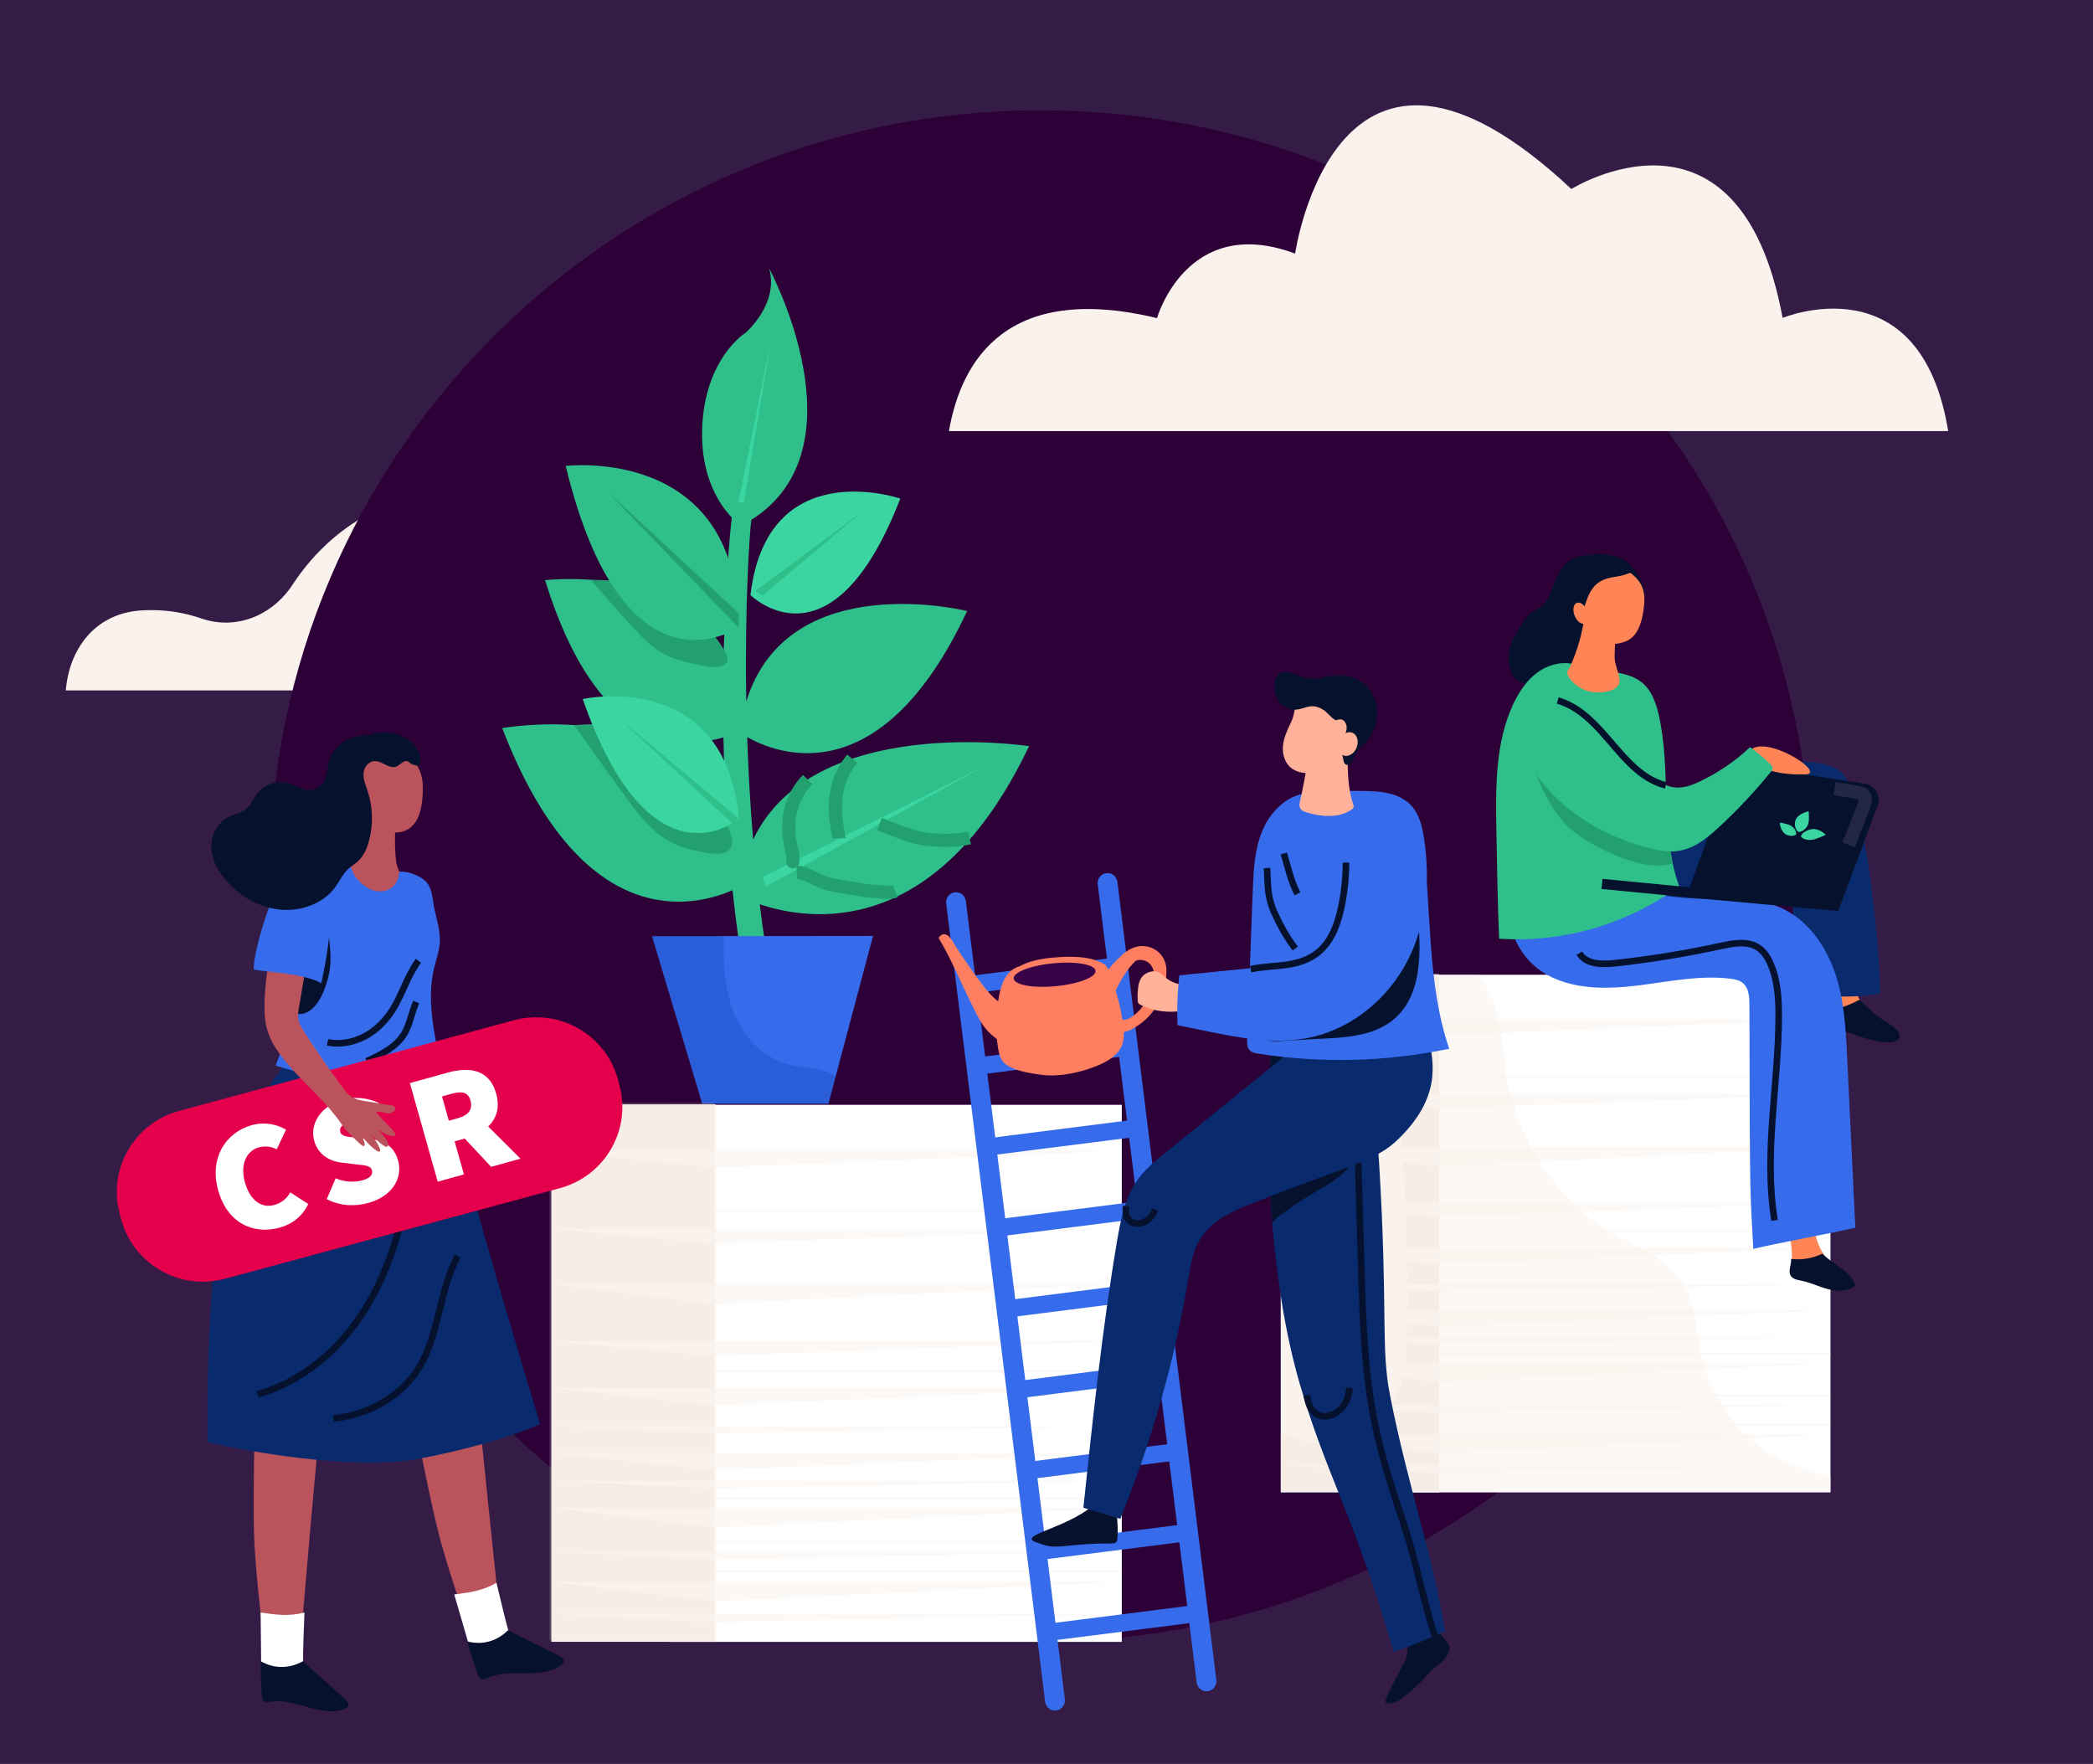 <?xml version="1.0" encoding="UTF-8"?>
<svg xmlns="http://www.w3.org/2000/svg" width="159" height="134" viewBox="0 0 159 134" fill="none">
  <rect width="159" height="134" fill="#341C47"></rect>
  <g clip-path="url(#clip0_106_3901)">
    <path d="M59.489 46.377C59.205 46.357 58.922 46.348 58.633 46.348C57.153 46.348 55.735 46.624 54.416 47.139C51.767 48.168 48.816 47.202 47.208 44.658C44.442 40.274 39.843 37.41 34.639 37.41C29.434 37.41 25.012 40.172 22.226 44.416C20.643 46.828 17.877 47.872 15.302 46.984C14.104 46.571 12.834 46.348 11.514 46.348C11.226 46.348 10.942 46.357 10.659 46.377C7.092 46.639 5.235 49.445 5 52.45H65.152C64.918 49.45 63.061 46.639 59.493 46.377" fill="#FAF2EC"></path>
    <path d="M137.596 66.546C137.596 34.421 111.381 8.379 79.044 8.379C46.706 8.379 20.492 34.421 20.492 66.546C20.492 98.671 46.706 124.713 79.044 124.713C111.381 124.713 137.596 98.671 137.596 66.546Z" fill="#2D0038"></path>
    <path d="M139.057 74.049H105.89V113.363H139.057V74.049Z" fill="white"></path>
    <path d="M109.33 74.02H97.299V113.363H109.33V74.02Z" fill="#93E7FF"></path>
    <g style="mix-blend-mode:multiply" opacity="0.5">
      <path d="M139.057 77.428H109.271V78.656L139.057 77.428Z" fill="#FAF2EC"></path>
      <path d="M139.057 83.127H109.271V84.215L139.057 83.127Z" fill="#FAF2EC"></path>
      <path d="M139.057 87.137H109.271V88.638L139.057 87.137Z" fill="#FAF2EC"></path>
      <path d="M139.057 91.342H109.271V92.434L139.057 91.342Z" fill="#FAF2EC"></path>
      <path d="M139.057 94.788H109.271V96.051L139.057 94.788Z" fill="#FAF2EC"></path>
      <path d="M139.057 97.57H109.271V98.104L139.057 97.57Z" fill="#FAF2EC"></path>
      <path d="M139.057 99.532H109.271V100.794L139.057 99.532Z" fill="#FAF2EC"></path>
      <path d="M139.057 101.585H109.271V102.119L139.057 101.585Z" fill="#FAF2EC"></path>
      <path d="M139.057 103.556H109.271V104.998L139.057 103.556Z" fill="#FAF2EC"></path>
      <path d="M139.057 106.736H109.271V107.343L139.057 106.736Z" fill="#FAF2EC"></path>
      <path d="M139.057 108.969H109.271V110.411L139.057 108.969Z" fill="#FAF2EC"></path>
      <path d="M139.057 111.314H109.271V111.921L139.057 111.314Z" fill="#FAF2EC"></path>
      <path d="M139.062 81.773H109.271V81.895H139.062V81.773Z" fill="#FAF2EC"></path>
      <path d="M139.062 93.458H109.271V93.581H139.062V93.458Z" fill="#FAF2EC"></path>
      <path d="M139.062 108.144H109.271V108.266H139.062V108.144Z" fill="#FAF2EC"></path>
      <path d="M139.062 105.969H109.271V106.091H139.062V105.969Z" fill="#FAF2EC"></path>
      <path d="M139.062 102.784H109.271V102.907H139.062V102.784Z" fill="#FAF2EC"></path>
    </g>
    <g style="mix-blend-mode:multiply" opacity="0.5">
      <path d="M131.311 107.488C130.3 106.032 129.586 104.42 129.18 102.687C128.79 101.017 128.833 99.08 127.925 97.585C126.39 95.065 123.15 94.385 120.941 92.652C118.307 90.589 116.235 87.73 115.194 84.516C115.082 84.166 114.989 83.817 114.906 83.467C114.627 82.729 114.427 81.943 114.344 81.103C114.295 80.642 114.276 80.171 114.256 79.705C114.207 79.399 114.158 79.093 114.1 78.792C113.909 77.758 113.743 76.569 113.279 75.622C113.01 75.078 112.663 74.583 112.365 74.059H105.89V113.372H139.057V112.227C136.056 111.435 133.153 110.159 131.311 107.493V107.488Z" fill="#FAF2EC"></path>
    </g>
    <path d="M109.33 74.02H97.299V113.363H109.33V74.02Z" fill="#FAF2EC"></path>
    <g style="mix-blend-mode:multiply" opacity="0.2">
      <path d="M105.797 74.02C105.406 77.054 106.159 80.083 106.296 83.123C106.452 86.608 107.512 101.056 106.525 104.746C105.949 106.901 104.619 108.964 102.342 109.479C100.656 109.858 98.907 109.513 97.299 108.887V113.358H109.33V74.015H105.797V74.02Z" fill="#E5D9D1"></path>
    </g>
    <g style="mix-blend-mode:multiply">
      <path d="M97.299 77.428H109.272V78.656L97.299 77.428Z" fill="#FAF2EC"></path>
      <path d="M97.299 83.127H109.272V84.215L97.299 83.127Z" fill="#FAF2EC"></path>
      <path d="M97.299 87.137H109.272V88.638L97.299 87.137Z" fill="#FAF2EC"></path>
      <path d="M97.299 91.342H109.272V92.434L97.299 91.342Z" fill="#FAF2EC"></path>
      <path d="M97.299 94.788H109.272V96.051L97.299 94.788Z" fill="#FAF2EC"></path>
      <path d="M97.299 97.57H109.272V98.104L97.299 97.57Z" fill="#FAF2EC"></path>
      <path d="M97.299 99.532H109.272V100.794L97.299 99.532Z" fill="#FAF2EC"></path>
      <path d="M97.299 101.585H109.272V102.119L97.299 101.585Z" fill="#FAF2EC"></path>
      <path d="M97.299 103.556H109.272V104.998L97.299 103.556Z" fill="#FAF2EC"></path>
      <path d="M97.299 106.736H109.272V107.343L97.299 106.736Z" fill="#FAF2EC"></path>
      <path d="M97.299 108.969H109.272V110.411L97.299 108.969Z" fill="#FAF2EC"></path>
      <path d="M97.299 111.314H109.272V111.921L97.299 111.314Z" fill="#FAF2EC"></path>
    </g>
    <path d="M138.812 74.685C139.096 75.559 139.052 76.501 139.047 77.418C139.047 77.491 139.047 77.573 139.106 77.627C139.14 77.661 139.184 77.675 139.228 77.685C140.161 77.967 141.1 78.248 142.033 78.525C142.253 78.588 142.478 78.656 142.702 78.627C142.927 78.598 143.152 78.442 143.191 78.219C143.245 77.889 142.903 77.646 142.624 77.457C141.422 76.641 140.689 75.18 140.753 73.733C140.093 74.064 139.418 74.365 138.808 74.675" fill="#FF8556"></path>
    <path d="M138.989 76.598C139.028 77.044 138.72 77.544 138.979 77.909C139.15 78.146 139.477 78.195 139.766 78.253C140.469 78.394 141.119 78.724 141.808 78.899C142.502 79.079 144.086 79.481 144.305 78.807C144.486 78.243 143.25 77.641 142.771 77.292C142.297 76.938 141.676 76.379 141.276 75.947C140.518 76.311 139.756 76.714 138.989 76.598Z" fill="#06112D"></path>
    <path d="M135.67 64.772C135.67 64.772 135.714 64.786 135.734 64.796C136.125 67.374 136.364 69.942 136.247 72.525C136.203 73.491 136.066 74.462 135.993 75.423C138.27 75.7 140.601 75.879 142.83 75.466C142.834 75.466 142.844 75.466 142.849 75.466C142.786 74.52 142.771 73.583 142.702 72.626C142.507 69.995 141.588 60.184 139.863 58.659C138.979 57.878 137.244 57.883 136.115 57.81C134.405 57.703 132.699 59.028 131.121 59.757C128.164 61.121 121.274 65.199 120.726 65.956C120.404 66.403 119.866 66.903 119.827 67.5L119.876 67.014C119.773 68.082 119.597 69.209 119.729 70.267C119.817 70.981 120.267 71.476 120.716 72.136C121.459 73.224 123.082 74.117 124.352 74.301C127.006 74.685 128.775 72.583 130.29 70.791C131.355 69.529 132.284 68.18 133.383 66.946C133.628 66.67 135.206 64.66 135.67 64.776V64.772Z" fill="#092A6D"></path>
    <path d="M135.89 93.72C136.174 94.594 136.13 95.536 136.13 96.454C136.13 96.526 136.13 96.609 136.188 96.662C136.222 96.696 136.266 96.711 136.31 96.721C137.244 97.002 138.182 97.284 139.115 97.561C139.335 97.629 139.56 97.692 139.785 97.662C140.01 97.633 140.235 97.478 140.274 97.255C140.332 96.925 139.985 96.682 139.707 96.493C138.505 95.677 137.772 94.216 137.835 92.769C137.175 93.099 136.501 93.4 135.89 93.711" fill="#FF8556"></path>
    <path d="M123.854 42.925C122.715 41.692 120.037 42.061 119.25 42.59C118.913 42.833 118.605 43.187 118.41 43.551C118.165 44.003 118.17 44.003 117.985 44.508C117.432 46.018 117.242 45.964 116.455 46.459C115.839 46.848 115.355 47.799 114.945 48.547C114.339 49.654 114.53 51.256 115.404 51.756C116.074 52.139 117.999 52.79 119.475 52.105C120.448 51.654 121.073 49.693 120.726 48.168C119.983 44.891 122.769 46.338 124.118 46.056C125.633 45.746 124.733 43.877 123.854 42.915V42.925Z" fill="#06112D"></path>
    <path d="M115.068 68.199C114.1 70.325 115.488 72.942 117.545 74.064C119.603 75.185 122.09 75.151 124.421 74.865C126.752 74.578 129.093 74.068 131.419 74.345C131.737 74.384 132.069 74.442 132.328 74.622C132.914 75.034 132.9 75.87 132.9 76.583C132.924 92.706 132.973 90.351 133.193 94.871C135.583 94.327 138.759 93.759 140.944 93.264C140.738 89.002 140.538 84.744 140.333 80.486C140.225 78.248 140.113 75.976 139.385 73.86C138.656 71.743 137.215 69.757 135.133 68.893C133.291 68.131 131.209 68.325 129.215 68.277C127.021 68.223 124.836 67.849 122.75 67.184C122.276 67.034 121.797 66.864 121.298 66.815C120.878 66.772 120.453 66.815 120.033 66.879C118.22 67.126 116.436 67.607 115.068 68.213" fill="#366CEC"></path>
    <path d="M120.668 56.897C120.135 58.654 119.71 60.441 119.402 62.242C119.192 63.456 119.041 64.723 119.48 65.912C119.915 67.102 121.088 68.194 122.544 68.316C124.377 68.466 125.775 67.136 127.309 66.32C126.41 66.209 125.608 65.723 125.022 65.126C124.436 64.524 124.035 63.815 123.659 63.111C122.5 60.941 121.494 58.718 120.673 56.902" fill="#06112D"></path>
    <path d="M136.066 95.633C136.105 96.08 135.797 96.58 136.056 96.944C136.227 97.182 136.555 97.23 136.843 97.289C137.547 97.43 138.197 97.76 138.886 97.934C139.58 98.114 140.376 98.119 140.943 97.682C140.777 97.114 140.327 96.677 139.849 96.323C139.375 95.968 138.852 95.667 138.446 95.235C137.689 95.599 136.828 95.745 136.061 95.628" fill="#06112D"></path>
    <path d="M119.979 72.408C120.472 73.263 121.684 73.282 122.671 73.175C125.374 72.879 128.061 72.442 130.715 71.864C131.678 71.656 132.763 71.447 133.579 71.995C134.014 72.287 134.302 72.748 134.507 73.228C135.045 74.466 135.128 75.85 135.123 77.2C135.118 82.38 133.97 87.594 134.81 92.706" stroke="#06112D" stroke-width="0.5" stroke-miterlimit="10"></path>
    <path d="M119.856 50.547C118.874 50.178 117.73 50.435 116.87 51.032C116.01 51.63 115.409 52.533 114.965 53.474C113.591 56.397 113.621 59.752 113.674 62.975C113.723 65.825 113.772 68.675 113.885 71.311C118.727 71.641 123.668 70.199 127.563 67.325C126.077 63.213 126.981 58.611 126.019 54.343C125.804 53.397 125.462 52.416 124.694 51.814C124.049 51.304 123.199 51.149 122.388 51.008C121.112 50.785 119.837 50.562 119.861 50.542" fill="#2EBF8B"></path>
    <path d="M120.365 46.794C120.213 48.12 119.857 49.319 119.275 50.654C119.207 50.809 119.06 50.911 119.06 51.081C119.06 51.266 119.158 51.431 119.27 51.576C119.73 52.183 120.472 52.572 121.24 52.601C122.002 52.63 123.106 52.411 123.033 51.654C122.97 50.979 122.657 50.552 122.657 49.877C122.657 48.95 122.755 48.023 122.94 47.115C122.08 47.081 121.22 46.964 120.365 46.794Z" fill="#FF8556"></path>
    <path d="M123.864 43.517C123.766 43.542 123.673 43.571 123.585 43.605C123.087 43.804 122.569 43.804 122.065 43.954C120.805 44.333 120.546 45.498 120.223 46.6C120.287 47.289 120.463 47.862 120.976 48.421C121.552 49.052 122.872 49.047 123.634 48.663C124.411 48.275 124.695 47.333 124.831 46.489C124.939 45.819 124.998 45.1 124.704 44.483C124.519 44.095 124.211 43.784 123.864 43.517Z" fill="#FF8556"></path>
    <path d="M115.996 54.703C115.61 56.999 117.437 61.266 119.153 62.834C120.785 64.325 124.88 66.349 127.069 65.597C126.942 64.422 126.63 64.053 126.752 63.247C124.123 62.917 122.29 60.431 120.413 58.81C119.373 57.912 118.644 57.086 117.814 56.018C117.374 55.455 116.602 54.266 115.805 54.542C115.898 54.528 116.05 54.45 116.147 54.475" fill="#22A070"></path>
    <path d="M131.126 59.752L128.096 68.16L139.643 69.209L142.644 61.184C142.918 60.451 142.444 59.65 141.667 59.528L133.574 58.3C132.513 58.14 131.487 58.747 131.126 59.752Z" fill="#06112D"></path>
    <g style="mix-blend-mode:multiply" opacity="0.2">
      <path d="M138.94 68.597C138.637 68.354 138.309 68.131 138.031 67.859C137.894 67.723 137.781 67.587 137.694 67.412C137.61 67.247 137.547 67.078 137.478 66.903C137.351 66.573 137.21 66.257 136.931 66.024C136.677 65.815 136.364 65.689 136.047 65.616C135.871 65.577 135.695 65.558 135.519 65.534C135.304 65.505 135.094 65.461 134.879 65.432C134.454 65.378 134.019 65.335 133.608 65.213C133.315 65.126 133.031 64.927 132.816 64.713C132.611 64.509 132.455 64.252 132.401 63.961C132.372 63.801 132.377 63.631 132.381 63.471C132.391 63.271 132.474 63.082 132.553 62.902C132.592 62.81 132.626 62.718 132.675 62.626C132.714 62.553 132.758 62.475 132.802 62.402C132.895 62.242 132.992 62.082 133.1 61.927C133.3 61.621 133.52 61.33 133.755 61.053C134.219 60.499 134.756 60.004 135.367 59.611C135.91 59.261 136.491 58.989 137.117 58.829L133.579 58.29C132.518 58.13 131.492 58.737 131.13 59.742L128.101 68.15L139.414 69.18C139.292 68.956 139.145 68.748 138.945 68.587" fill="#06112D"></path>
    </g>
    <path d="M121.737 66.765L121.662 67.533L128.365 68.18L128.44 67.412L121.737 66.765Z" fill="#06112D"></path>
    <path d="M137.4 61.626C137.4 61.626 136.677 61.781 136.442 62.208C136.208 62.635 136.467 63.257 136.721 63.199C136.975 63.14 137.21 62.946 137.342 62.66C137.474 62.373 137.4 61.626 137.4 61.626Z" fill="#3BD5A2"></path>
    <path d="M138.695 63.417C138.695 63.417 138.275 62.97 137.757 62.98C137.234 62.99 136.697 63.432 136.843 63.587C136.995 63.747 137.273 63.83 137.615 63.801C137.958 63.776 138.695 63.417 138.695 63.417Z" fill="#3BD5A2"></path>
    <path d="M135.196 62.49C135.196 62.49 135.245 63.068 135.582 63.33C135.92 63.592 136.477 63.514 136.457 63.31C136.438 63.106 136.301 62.893 136.071 62.737C135.841 62.582 135.196 62.49 135.196 62.49Z" fill="#3BD5A2"></path>
    <path d="M139.37 59.912C139.966 59.994 140.562 60.096 141.158 60.208C141.319 60.237 141.491 60.276 141.598 60.402C141.701 60.524 141.706 60.703 141.686 60.859C141.652 61.111 141.554 61.349 141.461 61.587C141.119 62.451 140.772 63.315 140.43 64.174" stroke="#232743" stroke-miterlimit="10"></path>
    <path d="M132.714 57.417C133.359 55.212 139.033 58.815 137.112 58.834C135.221 58.854 133.784 58.577 132.714 57.417Z" fill="#FF8556"></path>
    <path d="M116.997 53.13C116.201 53.217 115.556 53.776 115.331 54.363C115.106 54.95 115.219 55.557 115.395 56.13C116.553 59.99 120.394 63.194 125.359 64.446C125.989 64.606 126.659 64.737 127.343 64.66C128.618 64.524 129.625 63.718 130.461 62.951C131.937 61.596 133.285 60.164 134.492 58.674C134.561 58.591 134.634 58.499 134.649 58.402C134.673 58.237 134.541 58.096 134.409 57.975C133.955 57.548 133.466 57.135 132.948 56.752C131.902 57.761 130.617 58.645 129.185 59.339C128.657 59.592 128.076 59.829 127.475 59.829C126.634 59.829 125.979 59.368 125.437 58.917C123.448 57.266 121.811 55.358 119.543 53.921C119.045 53.606 118.507 53.309 117.867 53.178C117.227 53.047 116.465 53.11 117.002 53.125" fill="#2EBF8B"></path>
    <path d="M118.336 53.212C120.531 53.863 121.831 55.858 123.321 57.465C123.81 57.989 124.978 59.281 126.546 59.66" stroke="#06112D" stroke-width="0.5" stroke-miterlimit="10"></path>
    <path d="M120.58 46.396C120.756 46.828 120.682 47.265 120.413 47.372C120.15 47.474 119.793 47.207 119.622 46.775C119.446 46.343 119.519 45.906 119.783 45.799C120.047 45.692 120.404 45.964 120.575 46.396H120.58Z" fill="#FF8556"></path>
    <path d="M68.393 37.876C68.393 37.876 58.287 34.405 57.011 45.202C57.011 45.202 63.174 51.358 68.393 37.876Z" fill="#3BD5A2"></path>
    <path d="M38.153 55.314C44.173 70.961 52.686 68.927 55.648 67.626C55.912 70.121 56.259 72.636 56.713 75.112C57.207 75.054 58.697 75.112 58.697 75.112C58.301 72.991 57.979 70.835 57.715 68.694C61.502 69.971 71.164 71.413 78.176 56.684C78.176 56.684 61.776 54.135 57.212 63.786C56.987 61.092 56.845 58.465 56.762 55.994C58.932 57.232 66.897 60.49 73.47 46.416C73.47 46.416 59.865 43.032 56.694 53.28C56.566 45.94 56.948 40.444 57.075 39.498C65.773 33.978 58.419 20.365 58.419 20.365C59.22 23.064 56.645 25.273 56.645 25.273C56.645 25.273 53.527 27.205 53.341 32.546C53.214 36.24 54.68 38.362 55.594 39.318C55.462 40.352 55.115 44.139 54.983 49.362C51.171 42.857 41.407 44.076 41.407 44.076C45.444 57.14 52.007 56.902 54.959 56.018C54.988 57.713 55.047 59.48 55.145 61.286C50.629 53.038 38.143 55.314 38.143 55.314H38.153Z" fill="#2EBF8B"></path>
    <path d="M49.051 48.673C50.307 49.819 51.406 50.178 52.946 50.479C53.532 50.596 55.052 50.945 55.262 50.202C55.413 49.673 54.246 48.367 53.972 47.93C53.107 46.561 51.357 45.362 49.867 44.775C49.07 44.459 49.158 44.522 48.337 44.333C47.751 44.202 46.695 44.066 44.873 44.047C44.873 44.047 48.254 47.94 49.056 48.668L49.051 48.673Z" fill="#22A070"></path>
    <path d="M42.976 35.395C42.976 35.395 56.171 33.784 56.092 47.663C56.092 47.663 47.404 53.703 42.976 35.395Z" fill="#2EBF8B"></path>
    <path d="M48.796 62.164C50.316 63.903 51.533 64.369 53.214 64.699C53.854 64.825 55.521 65.242 55.623 64.009C55.697 63.136 54.25 61.13 53.888 60.451C52.75 58.32 50.702 56.548 49.031 55.746C48.132 55.315 48.239 55.407 47.335 55.188C46.69 55.033 45.551 54.926 43.616 55.086C43.616 55.086 47.829 61.067 48.796 62.169V62.164Z" fill="#22A070"></path>
    <path d="M44.267 53.105C44.267 53.105 55.067 50.698 56.142 62.203C56.142 62.203 49.442 67.912 44.267 53.105Z" fill="#3BD5A2"></path>
    <path d="M47.145 54.664L55.628 62.553L56.141 62.203L47.145 54.664Z" fill="#2EBF8B"></path>
    <path d="M46.148 37.347L56.093 47.663L56.142 46.605L46.148 37.347Z" fill="#22A070"></path>
    <path d="M56.093 38.182L58.658 25.414L56.513 38.182H56.093Z" fill="#3BD5A2"></path>
    <path d="M57.925 66.621L74.981 58.091L58.17 67.364L57.925 66.621Z" fill="#3BD5A2"></path>
    <path d="M61.356 59.218C59.03 61.621 60.227 64.708 60.227 64.932C60.227 65.038 60.227 65.674 60.227 65.403" stroke="#22A070" stroke-miterlimit="10"></path>
    <path d="M64.747 57.64C62.675 60.135 63.726 63.077 63.726 63.679" stroke="#22A070" stroke-miterlimit="10"></path>
    <path d="M60.53 66.281C61.126 66.247 61.732 66.694 62.265 66.912C62.919 67.184 63.682 67.335 64.371 67.427C64.987 67.51 65.617 67.67 66.243 67.699C66.736 67.718 67.577 67.883 68.012 67.699" stroke="#22A070" stroke-miterlimit="10"></path>
    <path d="M66.819 62.601C68.07 63.072 69.312 63.669 70.685 63.786C71.716 63.873 72.698 63.864 73.651 63.65" stroke="#22A070" stroke-miterlimit="10"></path>
    <path d="M57.378 44.891L65.642 38.765L57.925 45.251L57.378 44.891Z" fill="#2EBF8B"></path>
    <path d="M66.321 71.102L62.934 83.841H53.346L49.535 71.121L66.321 71.102Z" fill="#366CEC"></path>
    <g style="mix-blend-mode:multiply" opacity="0.2">
      <path d="M54.998 71.102C54.949 72.18 54.974 73.267 55.106 74.355C55.355 76.365 56.147 78.515 57.828 79.821C58.673 80.477 59.519 80.821 60.594 81.001C61.483 81.151 62.715 81.2 63.487 81.758L62.934 83.836H53.346L49.53 71.117L54.993 71.097L54.998 71.102Z" fill="#00268A"></path>
    </g>
    <path d="M85.219 83.928H50.795V124.728H85.219V83.928Z" fill="white"></path>
    <path d="M54.368 83.894H41.882V124.723H54.368V83.894Z" fill="#FAF2EC"></path>
    <g style="mix-blend-mode:multiply" opacity="0.5">
      <path d="M85.219 87.433H54.304V88.706L85.219 87.433Z" fill="#FAF2EC"></path>
      <path d="M85.219 93.347H54.304V94.478L85.219 93.347Z" fill="#FAF2EC"></path>
      <path d="M85.219 97.507H54.304V99.066L85.219 97.507Z" fill="#FAF2EC"></path>
      <path d="M85.219 101.876H54.304V103.008L85.219 101.876Z" fill="#FAF2EC"></path>
      <path d="M85.219 105.45H54.304V106.755L85.219 105.45Z" fill="#FAF2EC"></path>
      <path d="M85.219 108.338H54.304V108.892L85.219 108.338Z" fill="#FAF2EC"></path>
      <path d="M85.219 110.372H54.304V111.683L85.219 110.372Z" fill="#FAF2EC"></path>
      <path d="M85.219 112.503H54.304V113.057L85.219 112.503Z" fill="#FAF2EC"></path>
      <path d="M85.219 114.547H54.304V116.043L85.219 114.547Z" fill="#FAF2EC"></path>
      <path d="M85.219 117.844H54.304V118.48L85.219 117.844Z" fill="#FAF2EC"></path>
      <path d="M85.219 120.164H54.304V121.66L85.219 120.164Z" fill="#FAF2EC"></path>
      <path d="M85.219 122.601H54.304V123.232L85.219 122.601Z" fill="#FAF2EC"></path>
      <path d="M85.219 91.944H54.304V92.066H85.219V91.944Z" fill="#FAF2EC"></path>
      <path d="M85.219 104.071H54.304V104.193H85.219V104.071Z" fill="#FAF2EC"></path>
      <path d="M85.219 119.31H54.304V119.432H85.219V119.31Z" fill="#FAF2EC"></path>
      <path d="M85.219 117.052H54.304V117.175H85.219V117.052Z" fill="#FAF2EC"></path>
      <path d="M85.219 113.746H54.304V113.872H85.219V113.746Z" fill="#FAF2EC"></path>
    </g>
    <g style="mix-blend-mode:multiply" opacity="0.2">
      <path d="M54.231 83.763H41.745V124.592H54.231V83.763Z" fill="#E5D9D1"></path>
      <g style="mix-blend-mode:multiply" opacity="0.2">
        <path d="M50.566 83.763C50.155 86.914 50.942 90.055 51.084 93.211C51.25 96.832 52.345 111.824 51.323 115.654C50.727 117.892 49.344 120.033 46.984 120.567C45.234 120.96 43.416 120.601 41.75 119.956V124.597H54.236V83.768H50.571L50.566 83.763Z" fill="#E5D9D1"></path>
      </g>
    </g>
    <g style="mix-blend-mode:multiply">
      <path d="M41.882 87.433H54.304V88.706L41.882 87.433Z" fill="#FAF2EC"></path>
      <path d="M41.882 93.347H54.304V94.478L41.882 93.347Z" fill="#FAF2EC"></path>
      <path d="M41.882 97.507H54.304V99.066L41.882 97.507Z" fill="#FAF2EC"></path>
      <path d="M41.882 101.876H54.304V103.008L41.882 101.876Z" fill="#FAF2EC"></path>
      <path d="M41.882 105.45H54.304V106.755L41.882 105.45Z" fill="#FAF2EC"></path>
      <path d="M41.882 108.338H54.304V108.892L41.882 108.338Z" fill="#FAF2EC"></path>
      <path d="M41.882 110.372H54.304V111.683L41.882 110.372Z" fill="#FAF2EC"></path>
      <path d="M41.882 112.503H54.304V113.057L41.882 112.503Z" fill="#FAF2EC"></path>
      <path d="M41.882 114.547H54.304V116.043L41.882 114.547Z" fill="#FAF2EC"></path>
      <path d="M41.882 117.844H54.304V118.48L41.882 117.844Z" fill="#FAF2EC"></path>
      <path d="M41.882 120.164H54.304V121.66L41.882 120.164Z" fill="#FAF2EC"></path>
      <path d="M41.882 122.601H54.304V123.232L41.882 122.601Z" fill="#FAF2EC"></path>
    </g>
    <path d="M71.882 68.65L79.398 129.282C79.447 129.699 79.828 129.995 80.239 129.942C80.649 129.888 80.942 129.51 80.894 129.087L80.337 124.577L90.35 123.305L90.907 127.815C90.961 128.233 91.337 128.529 91.747 128.476C92.163 128.422 92.451 128.044 92.402 127.621L84.886 66.99C84.832 66.573 84.456 66.276 84.046 66.33C83.63 66.383 83.337 66.762 83.391 67.18L84.09 72.816L74.072 74.088L73.373 68.447C73.319 68.029 72.943 67.733 72.532 67.786C72.122 67.84 71.829 68.218 71.877 68.641L71.882 68.65ZM79.574 118.436L89.592 117.164L90.193 122.004L80.18 123.276L79.579 118.436H79.574ZM78.812 112.29L88.825 111.018L89.426 115.858L79.413 117.13L78.812 112.29ZM78.049 106.144L88.068 104.872L88.669 109.712L78.651 110.984L78.049 106.144ZM77.287 99.998L87.305 98.726L87.906 103.566L77.888 104.838L77.287 99.998ZM76.525 93.852L86.543 92.58L87.144 97.42L77.126 98.692L76.525 93.852ZM75.762 87.705L85.781 86.433L86.382 91.274L76.364 92.546L75.762 87.705ZM75 81.559L85.018 80.287L85.619 85.127L75.606 86.4L75.005 81.559H75ZM74.238 75.413L84.256 74.141L84.857 78.981L74.839 80.253L74.238 75.413Z" fill="#366CEC"></path>
    <path d="M71.32 71.287C72.263 72.85 72.942 74.539 73.754 76.166C74.106 76.87 74.433 77.622 74.946 78.224C75.176 78.496 75.454 78.719 75.733 78.942C75.748 79.088 75.762 79.229 75.782 79.375C75.889 80.176 76.036 80.744 76.818 81.098C77.531 81.423 78.323 81.54 79.095 81.647C80.41 81.826 81.93 81.511 83.151 81.04C83.772 80.802 84.431 80.481 84.876 79.977C85.292 79.506 85.404 79.015 85.37 78.409C86.049 78.297 86.865 77.617 87.202 77.282C88.092 76.394 88.659 74.865 88.61 73.627C88.561 72.394 87.383 71.592 86.215 71.957C85.81 72.083 85.385 72.369 85.052 72.738C84.818 72.923 84.617 73.156 84.422 73.374C84.344 73.466 84.275 73.564 84.216 73.665C84.104 73.398 83.889 73.199 83.586 73.088C83.537 73.068 83.488 73.054 83.435 73.034C82.589 72.641 81.245 72.66 80.483 72.709C79.642 72.762 78.782 72.859 77.991 73.16C77.8 73.233 77.595 73.326 77.399 73.432C77.394 73.432 77.39 73.432 77.38 73.432C76.461 73.709 76.075 74.729 75.909 75.578C75.879 75.738 75.85 75.899 75.826 76.064C75.347 75.704 74.956 75.229 74.594 74.753C74.057 74.044 73.549 73.321 73.05 72.583C72.855 72.291 72.664 72.005 72.488 71.704C72.371 71.51 72.249 71.282 72.078 71.131C71.804 70.884 71.55 70.918 71.325 71.209C71.31 71.228 71.31 71.262 71.325 71.282L71.32 71.287ZM84.754 75.243C85.169 74.418 85.59 73.641 86.279 72.986C86.411 72.937 86.557 72.913 86.714 72.927C87.745 73.034 87.818 74.209 87.579 74.976C87.334 75.763 86.86 76.554 86.206 77.078C85.961 77.272 85.639 77.496 85.306 77.481C85.292 77.481 85.277 77.481 85.267 77.476C85.155 76.719 84.969 75.971 84.749 75.238L84.754 75.243Z" fill="#FE7E61"></path>
    <path d="M77.008 74.34C77.057 74.821 78.484 75.083 80.2 74.918C81.915 74.758 83.268 74.233 83.225 73.753C83.18 73.272 81.749 73.01 80.033 73.175C78.318 73.335 76.964 73.86 77.008 74.34Z" fill="#380249"></path>
    <path d="M106.642 126.383C107.063 125.611 106.926 125.077 106.774 124.31C107.561 124.169 108.348 123.936 108.988 123.597L109.907 124.703C109.97 124.781 110.029 124.903 110.068 125C110.161 125.228 110.097 125.456 109.97 125.708C109.838 125.966 109.638 126.174 109.408 126.364C109.33 126.427 109.252 126.495 109.169 126.558C108.963 126.675 108.788 126.854 108.626 127.034C108.514 127.141 108.411 127.252 108.314 127.374C107.796 127.937 107.229 128.456 106.618 128.927C106.212 129.238 105.67 129.549 105.274 129.34C105.103 129.252 105.943 127.65 106.637 126.383H106.642Z" fill="#06112D"></path>
    <path d="M101.286 77.651C103.534 80.651 104.531 84.472 104.766 88.337C105.455 99.687 104.878 102.357 105.596 105.998C106.974 113.008 108.871 118.198 109.779 123.927C107.791 124.742 108.563 124.529 105.87 125.485C102.889 115.13 100.749 112.11 98.706 105.013C96.605 97.726 95.959 87.618 96.556 79.826C96.575 79.579 96.605 79.311 96.785 79.127C96.927 78.977 97.137 78.913 97.333 78.86C98.755 78.457 100.172 78.049 101.286 77.656" fill="#092A6D"></path>
    <path d="M102.518 105.42C102.484 105.872 102.376 106.348 102.078 106.77C101.78 107.197 101.247 107.556 100.724 107.59C100.25 107.62 99.864 107.391 99.644 107.076C99.424 106.76 99.346 106.372 99.273 105.993" stroke="#06112D" stroke-width="0.5" stroke-miterlimit="10"></path>
    <path d="M103.178 88.332C103.251 90.944 103.329 93.55 103.407 96.157C103.525 100.153 103.642 104.168 104.419 108.032C104.971 110.765 105.846 113.392 106.716 116.013C107.561 118.548 108.153 121.718 108.993 124.252" stroke="#06112D" stroke-width="0.5" stroke-miterlimit="10"></path>
    <path d="M97.983 91.812C99.278 90.754 101.286 90.011 102.391 88.759C103.402 87.613 104.213 86.948 104.903 85.603C104.384 82.991 102.845 79.729 101.286 77.651C100.172 78.044 98.75 78.452 97.333 78.855C97.137 78.913 96.927 78.977 96.785 79.122C96.605 79.307 96.575 79.574 96.556 79.821C96.253 83.797 96.272 88.371 96.644 92.866C97.025 92.463 97.484 92.114 97.983 91.808V91.812Z" fill="#06112D"></path>
    <path d="M83.019 114.387C80.933 116.12 77.306 116.63 78.67 117.149C80.033 117.664 80.053 117.494 82.418 117.315C84.783 117.135 84.842 117.523 84.901 116.703C84.959 115.882 84.769 114.232 84.769 114.232C84.769 114.232 85.106 112.654 83.019 114.387Z" fill="#06112D"></path>
    <path d="M100.773 77.646L88.463 87.628C87.725 88.225 86.973 88.841 86.406 89.642C85.458 90.982 85.13 92.686 84.852 94.313C83.723 101.032 83.014 107.789 82.301 114.538C83.234 114.819 84.172 115.101 85.106 115.382C87.496 109.503 89.24 103.343 90.281 97.109C90.442 96.143 90.594 95.143 91.078 94.293C91.899 92.842 93.423 92.094 94.86 91.521C103.476 88.108 104.692 88.264 106.75 85.996C109.589 82.865 108.851 80.365 108.411 78.273C106.158 77.36 103.427 77.501 100.773 77.646Z" fill="#092A6D"></path>
    <path d="M87.749 91.885C87.642 92.167 87.481 92.448 87.202 92.662C86.929 92.876 86.518 93.002 86.171 92.919C85.863 92.847 85.658 92.623 85.575 92.38C85.492 92.138 85.521 91.876 85.55 91.618" stroke="#06112D" stroke-width="0.5" stroke-miterlimit="10"></path>
    <path d="M99.346 60.257C97.792 60.368 96.512 61.645 95.901 63.102C95.29 64.558 95.222 66.189 95.163 67.772C95.021 71.51 94.884 75.248 94.743 78.981C94.733 79.248 94.733 79.54 94.899 79.748C95.065 79.952 95.344 80.006 95.598 80.045C100.402 80.792 105.333 80.661 110.092 79.671C108.387 74.665 108.773 69.204 108.089 63.956C107.947 62.883 107.717 61.728 106.935 60.995C106.134 60.247 104.956 60.121 103.871 60.092C102.083 60.043 100.294 60.179 99.351 60.247" fill="#366CEC"></path>
    <path d="M89.89 74.821C89.372 74.758 88.883 74.554 88.531 74.253C88.36 74.107 88.214 73.937 87.989 73.845C87.593 73.69 87.085 73.86 86.821 74.136C86.557 74.418 86.484 74.777 86.45 75.122C86.42 75.408 86.41 75.695 86.425 75.981C86.425 76.059 86.435 76.136 86.479 76.204C86.533 76.282 86.626 76.331 86.718 76.374C87.471 76.734 88.375 76.903 89.255 76.85C89.436 76.84 89.631 76.811 89.758 76.709C89.905 76.593 89.909 76.408 89.905 76.248C89.9 75.734 89.89 75.214 89.885 74.821" fill="#FFB299"></path>
    <path d="M99.522 56.028C99.385 57.645 99.131 59.252 98.764 60.834C98.721 61.019 98.681 61.218 98.764 61.388C98.862 61.582 99.097 61.669 99.312 61.732C100.431 62.063 101.731 62.155 102.669 61.504C102.733 61.461 102.801 61.407 102.826 61.334C102.855 61.252 102.826 61.16 102.791 61.077C102.435 60.038 102.4 58.936 102.371 57.849C102.352 57.237 102.337 56.62 102.317 56.009C101.364 55.941 100.402 55.98 99.517 56.033" fill="#FFB299"></path>
    <path d="M98.691 52.999C98.335 53.557 98.374 54.246 98.095 54.829C97.817 55.411 97.528 56.009 97.465 56.65C97.401 57.29 97.606 57.999 98.149 58.388C99.136 59.087 100.842 58.596 101.394 58.091C101.99 57.548 102.669 56.378 102.86 55.611C103.075 54.732 102.616 53.79 101.907 53.183C101.198 52.576 100.138 52.377 99.253 52.678C98.941 52.785 98.726 52.931 98.686 52.994" fill="#FFB299"></path>
    <path d="M102.938 51.533C102.137 51.198 101.223 51.295 100.377 51.484C100.289 51.504 100.197 51.528 100.104 51.547C100.094 51.547 100.084 51.547 100.074 51.547C99.503 51.562 99.102 51.489 98.574 51.275C98.222 51.135 97.885 51.003 97.504 51.042C96.644 51.125 96.756 52.489 96.986 53.013C97.167 53.436 97.48 53.678 97.836 53.776C97.875 53.809 97.919 53.839 97.968 53.853C98.349 53.989 98.755 53.873 99.126 53.756C99.625 53.596 99.967 53.606 100.431 53.863C100.861 54.101 101.062 54.504 101.477 54.717C101.589 54.693 101.702 54.645 101.819 54.645C102.156 54.645 102.342 55.062 102.298 55.392C102.249 55.727 102.054 56.018 101.966 56.339C101.834 56.824 101.956 57.339 102.078 57.824C102.093 57.888 102.112 57.955 102.151 58.009C102.293 58.193 102.601 58.077 102.723 57.878C102.84 57.679 102.86 57.436 102.967 57.232C103.075 57.038 103.256 56.897 103.422 56.751C104.199 56.062 104.683 55.018 104.619 53.974C104.556 52.931 103.901 51.926 102.943 51.523L102.938 51.533Z" fill="#06112D"></path>
    <path d="M101.726 56.251C101.917 55.776 102.371 55.514 102.738 55.664C103.104 55.815 103.246 56.319 103.056 56.795C102.865 57.271 102.41 57.533 102.044 57.383C101.677 57.232 101.536 56.727 101.726 56.251Z" fill="#FFB299"></path>
    <path d="M94.718 78.685C95.49 78.685 96.17 79.132 97.02 79.093C97.846 79.059 98.667 79.001 99.493 78.952C101.237 78.855 103.275 78.865 104.868 78.088C107.976 76.573 108.035 72.869 107.703 69.578C106.838 70.117 106.041 71.806 105.254 72.607C103.583 74.301 101.462 75.466 99.459 76.588C98.51 77.117 97.538 78.074 96.619 78.462C96.091 78.685 95.124 78.564 94.826 78.782" fill="#06112D"></path>
    <path d="M108.177 63.674C108.04 62.786 107.825 61.859 107.194 61.179C106.564 60.499 105.401 60.174 105.42 60.402C103.387 61.359 102.488 63.602 102.053 65.689C101.623 67.777 101.442 70 100.172 71.762C99.825 72.243 99.395 72.68 98.848 72.947C98.29 73.214 97.65 73.282 97.03 73.345L89.592 74.093C89.567 74.301 89.543 74.505 89.528 74.714C89.436 75.772 89.406 76.821 89.455 77.879L91.434 78.287C94.054 78.826 96.766 79.365 99.385 78.845C102.703 78.185 105.474 75.826 106.935 72.966C108.397 70.107 108.66 66.811 108.177 63.679" fill="#366CEC"></path>
    <path d="M96.253 65.942C96.317 67.204 96.263 68.102 96.8 69.311C97.24 70.287 97.753 71.214 98.398 72.058" stroke="#06112D" stroke-width="0.5" stroke-miterlimit="10"></path>
    <path d="M97.528 64.83C97.851 65.917 98.037 66.844 98.564 67.903" stroke="#06112D" stroke-width="0.5" stroke-miterlimit="10"></path>
    <path d="M95.007 73.622C96.756 73.253 98.662 73.559 100.148 72.335C101.247 71.432 101.707 69.942 101.961 68.597C102.151 67.592 102.254 66.558 102.249 65.529" stroke="#06112D" stroke-width="0.5" stroke-miterlimit="10"></path>
    <path d="M19.842 91.38C19.842 91.38 19.514 95.23 19.514 99.633C19.514 104.037 19.104 113.635 19.348 117.616C19.597 121.596 20.169 125.296 20.169 125.296L22.754 125.704C22.754 125.704 24.103 109.362 24.763 103.901C25.418 98.444 25.892 90.973 25.892 90.973L19.842 91.376V91.38Z" fill="#BB535D"></path>
    <path d="M28.443 91.783C28.443 91.783 28.946 95.614 29.894 99.92C30.842 104.226 32.499 113.683 33.599 117.518C34.693 121.354 36.052 124.849 36.052 124.849L38.129 124.228C38.129 124.228 36.472 108.45 35.939 102.978C35.411 97.502 34.268 90.109 34.268 90.109L28.443 91.783Z" fill="#BB535D"></path>
    <path d="M22.398 80.001C22.398 80.001 17.736 84.671 16.646 92.633C15.556 100.595 15.776 109.566 15.776 109.566C15.776 109.566 25.97 111.94 31.898 110.804C37.821 109.668 41.036 108.197 41.036 108.197C41.036 108.197 35.133 88.822 34.478 84.909C33.823 80.996 32.118 79.86 32.118 79.86L22.398 79.996V80.001Z" fill="#092A6D"></path>
    <path d="M31.878 90.536C30.808 91.424 30.456 92.876 30.056 94.206C29.269 96.823 28.062 99.332 26.302 101.43C24.543 103.522 22.207 105.183 19.559 105.92" stroke="#06112D" stroke-width="0.5" stroke-miterlimit="10"></path>
    <path d="M34.776 95.424C33.329 98.08 33.398 101.376 31.8 103.945C30.446 106.119 27.91 107.518 25.334 107.751" stroke="#06112D" stroke-width="0.5" stroke-miterlimit="10"></path>
    <path d="M19.842 126.505C20.907 126.67 22.041 126.83 23.023 126.383C23.004 125.383 23.096 123.499 23.131 122.499C21.924 122.796 21.078 122.684 19.798 122.499L19.842 126.505Z" fill="white"></path>
    <path d="M19.798 126.199C19.798 127.077 19.827 127.956 19.891 128.83C19.896 128.947 19.91 129.068 19.984 129.16C20.125 129.34 20.399 129.301 20.629 129.267C22.481 129.014 24.367 130.466 26.126 129.84C26.253 129.796 26.39 129.728 26.444 129.602C26.527 129.398 26.346 129.189 26.18 129.039C25.125 128.092 24.064 127.145 23.009 126.199C22.085 126.713 20.951 126.844 19.803 126.199" fill="#06112D"></path>
    <path d="M35.626 124.975C36.697 124.854 37.835 124.703 38.661 124.014C38.373 123.053 37.958 121.218 37.718 120.242C36.633 120.849 35.788 120.96 34.507 121.126L35.626 124.97V124.975Z" fill="white"></path>
    <path d="M35.499 124.689C35.734 125.534 35.998 126.373 36.296 127.204C36.335 127.31 36.379 127.432 36.472 127.5C36.658 127.636 36.912 127.524 37.122 127.437C38.837 126.704 41.046 127.602 42.576 126.534C42.688 126.456 42.8 126.354 42.815 126.218C42.84 126 42.61 125.844 42.41 125.747C41.139 125.116 39.864 124.485 38.588 123.849C37.835 124.592 36.78 125.019 35.495 124.694" fill="#06112D"></path>
    <path d="M27.128 60.145C27.104 61.616 26.933 64.975 26.439 66.51C26.38 66.684 26.229 66.815 26.248 67C26.268 67.199 26.395 67.374 26.532 67.524C27.104 68.141 27.959 68.49 28.804 68.442C29.65 68.393 30.832 68.034 30.676 67.209C30.534 66.475 30.143 66.039 30.075 65.296C29.977 64.276 29.982 63.252 30.089 62.233L27.133 60.15L27.128 60.145Z" fill="#BB535D"></path>
    <path d="M25.828 65.951C25.999 65.951 26.64 65.83 26.64 65.83C26.64 65.83 26.835 66.427 27.05 66.679C27.495 67.199 28.135 67.713 28.819 67.713C29.508 67.713 30.207 67.403 30.339 66.213C30.979 66.179 31.795 66.475 32.274 66.893C32.792 67.344 32.841 68.112 32.953 68.786C33.11 69.714 33.466 70.626 33.413 71.568C33.374 72.243 33.134 72.884 32.978 73.539C32.367 76.093 33.056 78.753 33.535 81.336C33.554 81.438 33.569 81.559 33.496 81.632C33.427 81.7 33.32 81.7 33.222 81.695C32.416 81.661 31.624 81.865 30.832 82.006C27.534 82.579 24.137 81.928 20.936 80.952C22.09 77.976 23.013 74.831 22.847 71.646C22.759 69.981 21.557 67.961 22.681 66.388C22.93 66.039 24.655 65.942 25.833 65.956" fill="#366CEC"></path>
    <path d="M22.27 76.957C23.502 77.365 24.347 76.156 24.797 74.734C25.252 73.311 25.173 72.306 24.817 70.005C24.733 69.471 24.47 67.883 24.074 67.51C23.937 67.383 23.712 67.272 23.585 67.412C23.541 67.461 23.526 67.524 23.512 67.582C22.818 70.583 22.999 73.821 22.27 76.957Z" fill="#06112D"></path>
    <path d="M31.79 72.986C30.945 74.117 30.569 75.534 29.811 76.729C29.288 77.549 28.58 78.268 27.72 78.724C26.86 79.185 25.838 79.375 24.88 79.185" stroke="#06112D" stroke-width="0.5" stroke-miterlimit="10"></path>
    <path d="M31.619 76.117C31.263 76.928 31.14 77.841 30.671 78.588C30.051 79.579 28.927 80.122 27.861 80.617" stroke="#06112D" stroke-width="0.5" stroke-miterlimit="10"></path>
    <path d="M28.863 56.79C28.423 56.955 28.023 57.218 27.7 57.553C27.329 57.936 27.06 58.426 27.001 58.951C26.957 59.349 27.031 59.752 27.128 60.145C27.348 61.048 27.705 61.965 28.404 62.592C29.103 63.223 30.222 63.48 31.018 62.98C31.83 62.47 32.045 61.407 32.103 60.461C32.152 59.713 32.137 58.922 31.747 58.271C31.439 57.761 30.935 57.402 30.407 57.12C30.09 56.95 29.753 56.795 29.396 56.766C29.034 56.732 28.648 56.839 28.868 56.79" fill="#BB535D"></path>
    <path d="M9.203 92.623L9.091 92.196C8.177 88.788 10.219 85.288 13.65 84.38L39.081 77.496C42.512 76.588 46.035 78.617 46.949 82.025L47.062 82.453C47.975 85.861 45.933 89.361 42.502 90.269L17.071 97.153C13.64 98.061 10.117 96.031 9.203 92.623Z" fill="#E5004C"></path>
    <path d="M16.577 90.429C15.869 87.919 17.208 86.006 19.109 85.477C20.105 85.2 21.039 85.409 21.728 85.817L21.024 87.307C20.56 87.089 20.145 87.031 19.636 87.171C18.757 87.419 18.219 88.439 18.6 89.798C18.996 91.206 19.866 91.808 20.839 91.536C21.42 91.376 21.816 91.016 22.046 90.579L23.419 91.463C22.959 92.41 22.202 92.997 21.249 93.259C19.324 93.793 17.296 92.992 16.577 90.434V90.429Z" fill="white"></path>
    <path d="M24.822 91.094L25.501 89.511C26.156 89.803 26.942 89.832 27.544 89.662C28.145 89.492 28.345 89.225 28.252 88.895C28.149 88.535 27.734 88.531 27.026 88.453L25.975 88.322C25.071 88.225 24.172 87.744 23.869 86.662C23.507 85.385 24.372 84.011 26.019 83.555C26.923 83.302 27.93 83.37 28.79 83.802L28.11 85.385C27.504 85.181 26.942 85.137 26.498 85.263C26.009 85.399 25.76 85.657 25.853 85.992C25.955 86.351 26.419 86.356 27.177 86.429L28.193 86.531C29.234 86.637 29.953 87.132 30.246 88.171C30.603 89.439 29.855 90.866 27.974 91.385C26.977 91.662 25.843 91.628 24.817 91.094H24.822Z" fill="white"></path>
    <path d="M31.14 82.278L33.994 81.486C35.617 81.035 37.166 81.2 37.693 83.069C37.996 84.142 37.708 84.977 37.087 85.574L39.541 88.021L37.312 88.642L35.304 86.492L34.536 86.705L35.245 89.215L33.251 89.769L31.14 82.283V82.278ZM34.815 84.933C35.602 84.715 35.924 84.254 35.744 83.608C35.563 82.962 35.084 82.87 34.297 83.093L33.579 83.292L34.097 85.137L34.815 84.938V84.933Z" fill="white"></path>
    <path d="M20.971 69.665C20.541 72 19.857 75.772 20.174 77.675C20.291 78.374 20.56 79.03 20.932 79.598C22.398 81.85 24.533 83.278 26.024 85.511C26.366 86.026 27.456 87.021 27.553 87.05C27.969 87.176 27.446 86.128 27.153 85.778C27.514 86.501 28.614 87.613 28.858 87.477C29.073 87.356 28.145 85.982 27.724 85.608C28.184 86.2 29.186 87.264 29.425 87.103C29.777 86.865 28.834 85.919 28.418 85.438C28.819 86.035 29.884 86.526 30.046 86.191C30.119 86.04 29.093 85.147 28.58 84.496C28.878 84.38 29.122 84.535 29.435 84.589C29.743 84.642 30.202 84.312 29.972 84.074C29.904 84.006 29.811 83.987 29.718 83.972C29.059 83.865 28.404 83.758 27.744 83.647C27.382 83.588 27.006 83.525 26.693 83.317C26.425 83.137 26.214 82.86 26.014 82.588C24.998 81.215 24.02 79.797 23.087 78.35C22.896 78.049 22.701 77.739 22.652 77.37C22.618 77.103 22.662 76.831 22.706 76.564C23.048 74.554 23.39 72.549 23.732 70.544C22.94 70.33 21.64 70.146 20.985 69.66" fill="#BB535D"></path>
    <path d="M22.691 66.276C21.039 66.679 20.198 69.617 20.198 69.617C20.198 69.617 19.29 72.228 19.27 73.651C19.881 73.806 23.106 73.937 24.411 74.69C24.875 72.447 25.335 70.121 24.822 67.893C24.694 67.325 24.474 66.743 24.01 66.388C23.546 66.039 22.93 66.218 22.686 66.276" fill="#366CEC"></path>
    <path d="M30.916 57.824C31.033 57.844 31.111 57.912 31.179 57.999C31.448 58.111 31.741 58.271 31.917 57.985C31.961 57.713 31.932 57.426 31.834 57.169C31.648 56.698 31.253 56.319 30.793 56.062C29.904 55.557 28.751 55.489 28.032 55.868C26.698 55.717 25.32 56.615 24.993 57.844C24.841 58.412 24.88 59.057 24.509 59.528C24.255 59.849 23.825 60.038 23.404 60.014C22.872 59.985 22.417 59.65 21.909 59.499C21.132 59.271 20.223 59.519 19.695 60.101C19.299 60.538 19.109 61.135 18.63 61.495C18.254 61.776 17.755 61.864 17.335 62.077C16.445 62.533 15.991 63.558 16.064 64.514C16.138 65.466 16.66 66.344 17.33 67.063C18.366 68.175 19.817 68.986 21.381 69.112C22.945 69.233 24.607 68.602 25.486 67.374C25.799 66.937 26.019 66.427 26.41 66.053C26.649 65.82 26.952 65.65 27.197 65.422C27.641 65.009 27.881 64.441 28.032 63.868C28.369 62.616 28.326 61.276 27.915 60.043C27.773 59.621 27.587 59.198 27.617 58.757C27.641 58.315 27.964 57.849 28.433 57.819C29.029 57.785 29.562 58.451 30.114 58.232C30.402 58.116 30.613 57.771 30.92 57.819L30.916 57.824Z" fill="#06112D"></path>
    <path d="M135.421 24.157C132.132 6.364 119.373 14.36 119.373 14.36C101.477 -2.399 98.388 19.263 98.388 19.263C90.159 16.2 87.896 24.166 87.896 24.166C76.539 21.433 73.031 27.332 72.087 32.749H148C145.884 19.787 135.421 24.152 135.421 24.152V24.157Z" fill="#FAF2EC"></path>
  </g>
  <defs>
    <clipPath id="clip0_106_3901">
      <rect width="146" height="122" fill="white" transform="translate(2 8)"></rect>
    </clipPath>
  </defs>
</svg>
